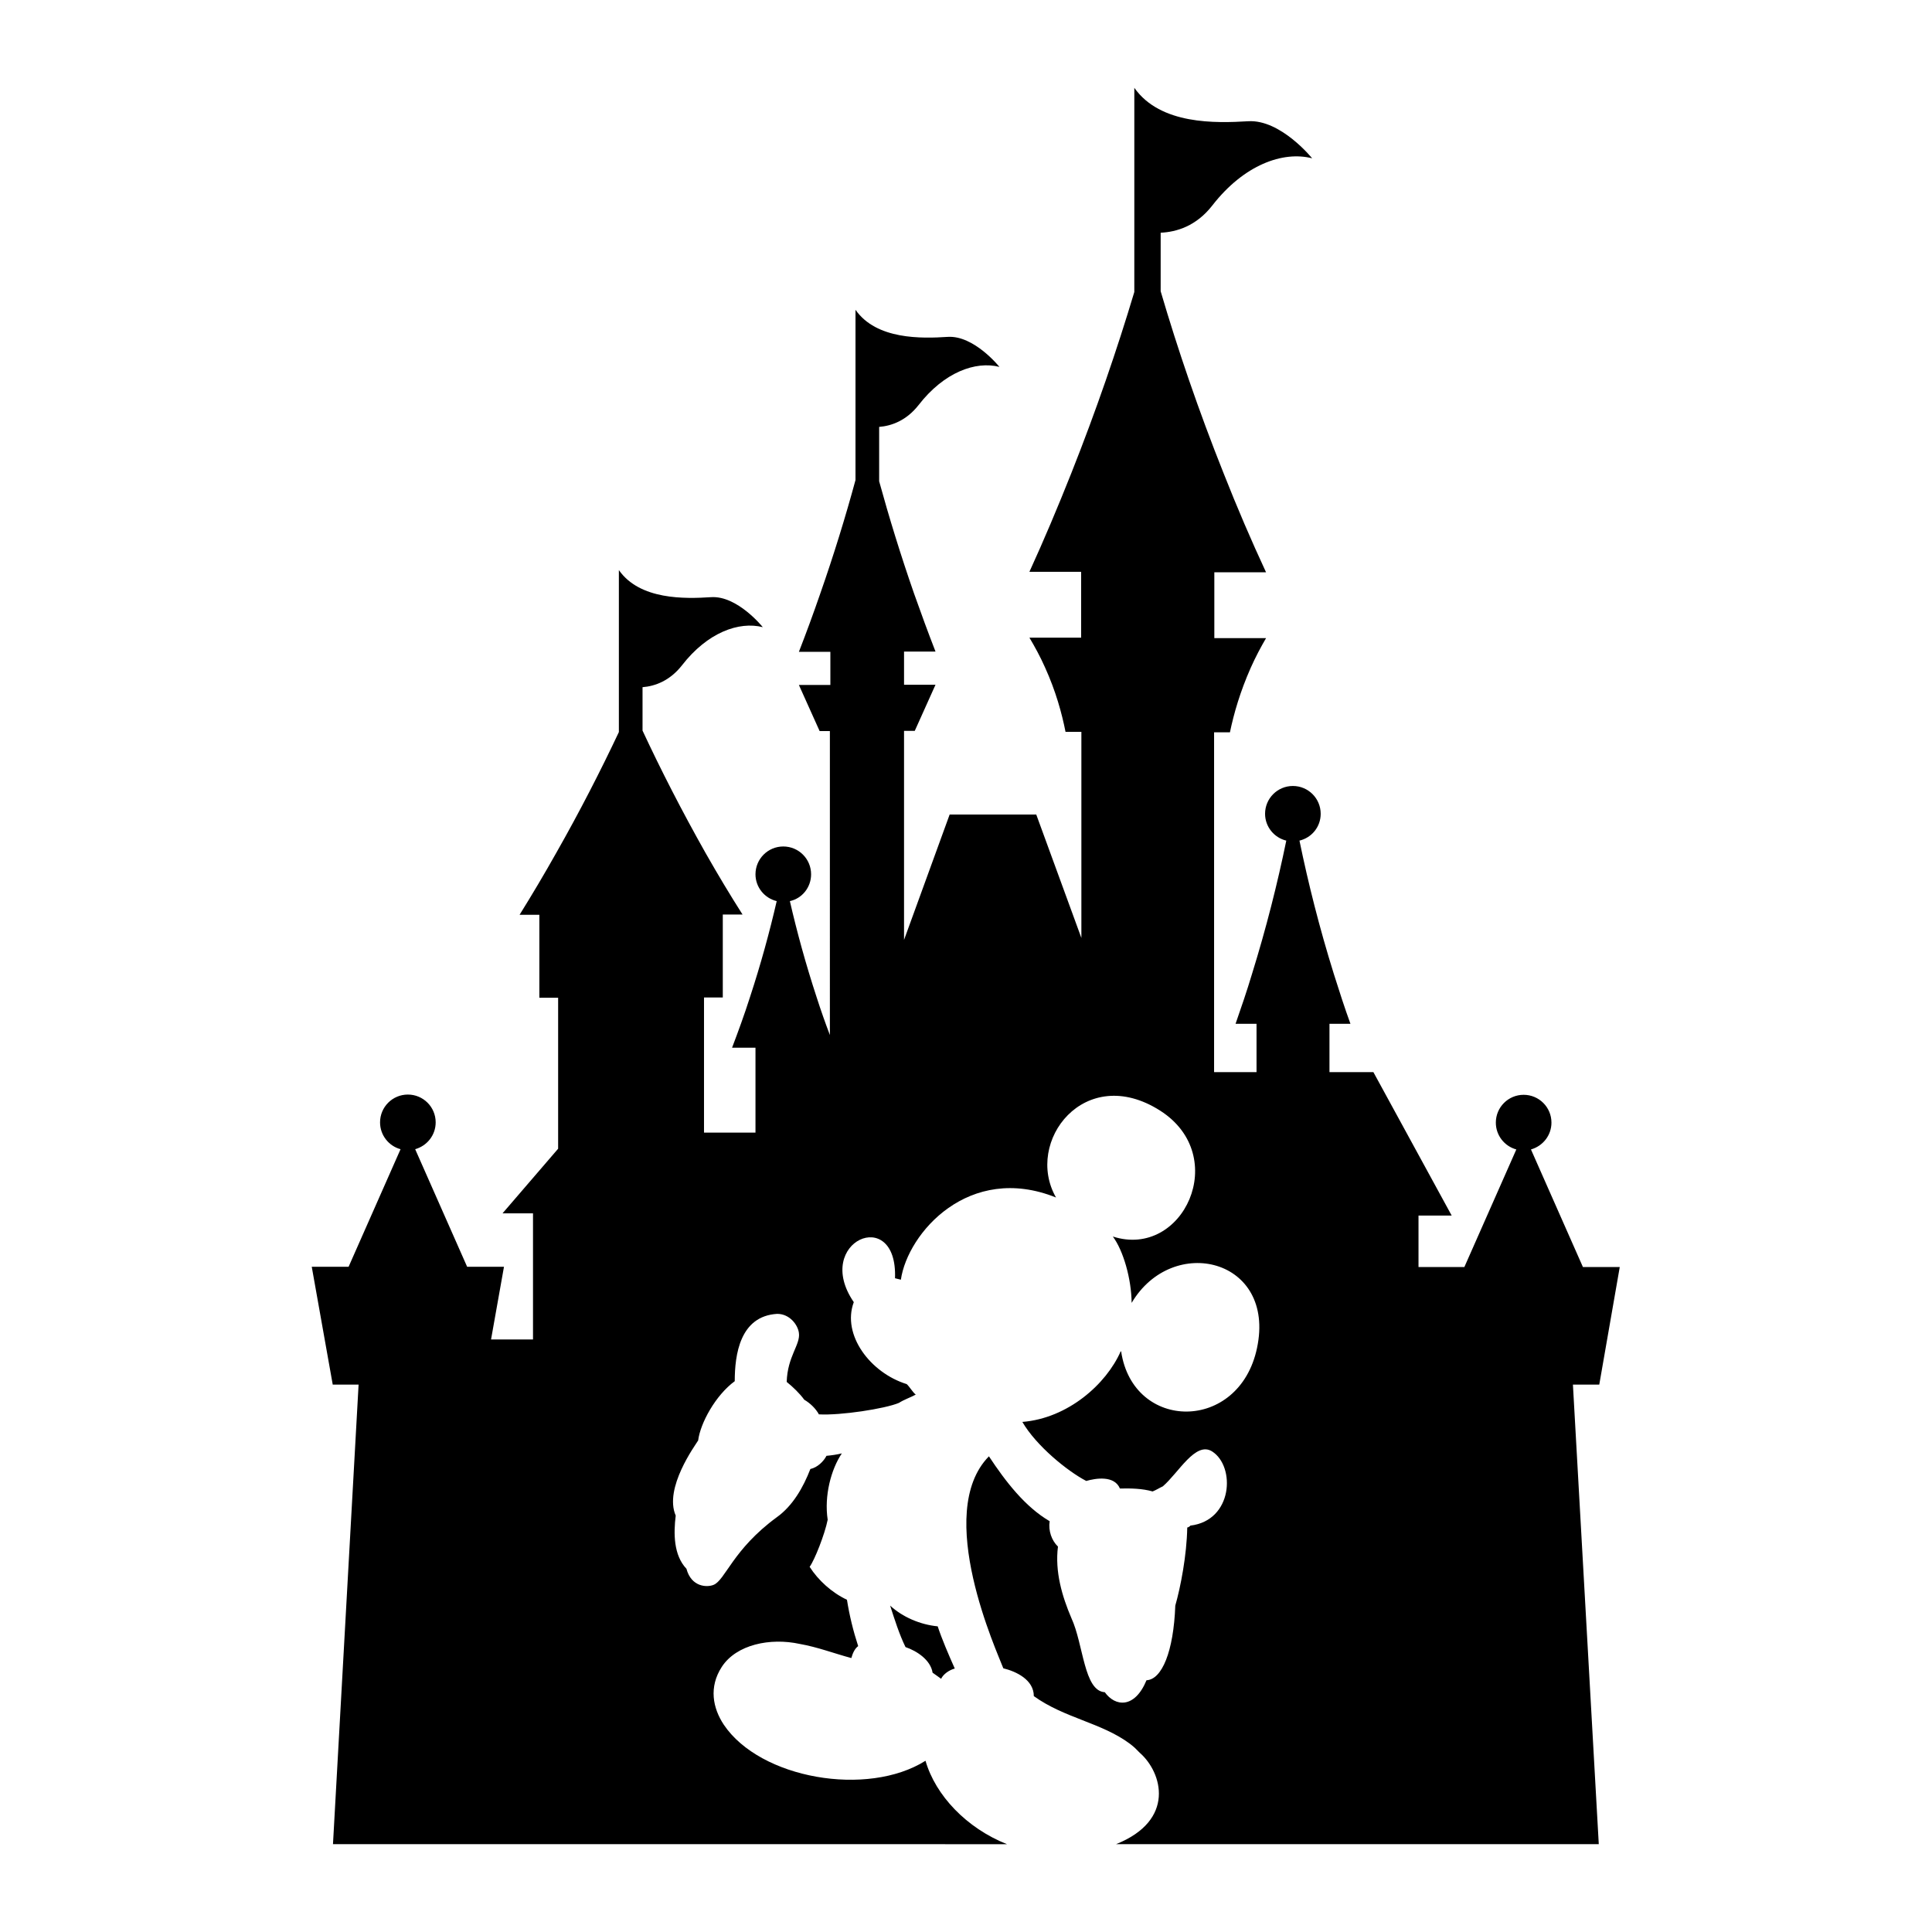 <?xml version="1.0" encoding="utf-8"?>
<!-- Generator: Adobe Illustrator 21.1.0, SVG Export Plug-In . SVG Version: 6.00 Build 0)  -->
<svg version="1.1" id="Warstwa_1" xmlns="http://www.w3.org/2000/svg" xmlns:xlink="http://www.w3.org/1999/xlink" x="0px" y="0px"
	 viewBox="0 0 792 792" style="enable-background:new 0 0 792 792;" xml:space="preserve">
<path d="M655.6,567.6h-10.8L655.4,756h-73.7H569H457.5c24.5-9.8,19-29.4,9.7-37.5c-0.6-0.6-1.3-1.3-2-2c-0.8-0.7-1.5-1.3-2.2-1.8
	c-11.5-8.5-26.7-10.4-39.2-19.4c0-6.7-7.2-10.1-12.5-11.4c-2.3-6.2-28.8-63.6-5.9-86.9c6.8,10.3,14.8,20.7,24.9,26.6
	c-0.6,3.9,0.8,7.9,3.4,10.4c-1.3,10.3,1.7,20.4,5.5,29.3c5,10.8,5.1,29.9,13.7,30.4c4.2,5.9,12.2,6.9,17.1-4.9
	c6.3-0.3,11.1-11.7,11.8-30.6c2.2-7.7,4.7-20.7,4.9-32c0.5-0.1,1.1-0.5,1.3-0.8c17.5-2.1,18.5-24.3,8.9-30.4
	c-6.8-4.3-13.7,8.7-20.2,14.3c-1.5,0.7-2.7,1.5-4.2,2.1c-4.2-1.2-8.8-1.3-13.4-1.2c-2.3-5.5-10-4.2-13.8-3.1
	c-7.7-4-20.5-14.4-26.2-24.2c18.7-1.5,34.4-15.5,40.3-28.9c0.1,0.1,0.2-0.2,0.2,0c4.9,32.9,48.4,33.3,55.7-1.4
	c7.8-36.7-34.6-46.9-51.4-18.5c-0.1-9.9-3.4-21.4-7.7-27.2c28.8,9.3,48.5-33,19.4-51.6c-30.9-19.7-55.8,12.7-42.7,35.6
	c-35.6-14.3-60.8,14.5-63.6,33.7c-0.8-0.2-1.6-0.4-2.4-0.6c1.1-30.3-33.9-15-16.9,9.8c-5,13.4,6.8,29,21.7,33.6
	c1.2,1.1,2.5,3.4,3.7,4.3c-2.2,1.2-4.7,2-6.9,3.4c-5.7,2.4-23.9,5.2-32.8,4.7c-1.3-2.4-3.6-4.6-6-6c-1.9-2.6-4.6-5.2-7.2-7.3
	c0.3-10.5,5.7-15.3,5-20.1c-0.4-3.2-3.7-7.8-8.9-7.8c-15.3,0.9-17.4,16.8-17.4,27.6c-7.9,5.8-14.1,17.2-15,24.3
	c-1.2,2-14.1,19.5-9.2,30.8c-0.9,7.3-0.9,16.2,4.4,21.8c2,7.5,8.4,7.7,11.1,6.6c4.8-1.9,7.9-14.5,25.9-27.7
	c6.6-4.7,10.9-12.3,13.8-19.8c2.9-0.6,5.5-3.2,6.6-5.4c2.1-0.2,4.3-0.5,6.3-1c-4.4,6.5-7.3,17.4-5.8,27.2c-1.2,6-5.4,16.6-7.4,19.3
	c3.5,5.5,9.1,10.6,15.3,13.5c1,6.4,2.6,12.9,4.6,19c-1.5,1.1-2.3,3.1-2.8,4.9c-7.1-1.9-13.8-4.5-21.2-5.8c-12-2.6-25.9,0.2-31.9,9.4
	c-5.4,8.3-3.7,16.9,0.8,23.7c14.9,22.2,58.9,29.8,82.7,14.8c4.1,14.2,16.8,27.6,33.4,34.2H222.9h-4.3h-82.1L147,567.6h-10.6
	l-8.6-48.3h15.1l21.3-48.2c-4.8-1.3-8.4-5.7-8.4-11c0-6.3,5.1-11.4,11.4-11.4s11.4,5.1,11.4,11.4c0,5.2-3.5,9.6-8.4,11l21.3,48.2
	h15.1l-5.3,29.8h17.2v-51.7h-12.5l22.8-26.5v-61.9h-7.7v-34c-2.7,0-5.4,0-8.1,0c5.1-8.2,10.1-16.6,15.1-25.5
	c9.6-16.9,18.1-33.5,25.6-49.4v-19.3v-3.1v-44c8.6,12.3,27.1,11.8,37.8,11.1c10.8-0.7,21.2,12.3,21.2,12.3
	c-9.8-2.5-22.7,2.2-33.1,15.6c-5,6.4-11.1,8.6-16.2,9v17.8c7.5,16.1,16.1,32.9,25.8,50.1c5,8.8,10.1,17.3,15.2,25.3
	c-2.7,0-5.4,0-8.1,0v34h-7.7v55.4h21.1v-34.8c-3.2,0-6.4,0-9.6,0c2.5-6.6,5-13.4,7.3-20.6c4.5-13.7,8.1-26.9,11-39.5
	c-5-1.2-8.7-5.7-8.7-11c0-6.3,5.1-11.4,11.4-11.4c6.3,0,11.4,5.1,11.4,11.4c0,5.4-3.7,9.9-8.7,11c2.9,12.6,6.5,25.8,11,39.5
	c1.7,5.3,3.5,10.4,5.4,15.4V299.7H336l-8.5-18.9h12.9v-13.6c-4.3,0-8.6,0-12.9,0c3-7.7,5.9-15.6,8.7-23.7
	c5.6-16,10.4-31.6,14.5-46.7v-22.7V171v-44c8.6,12.3,27.1,11.8,37.8,11.1c10.8-0.7,21.2,12.3,21.2,12.3c-9.8-2.5-22.7,2.2-33.1,15.6
	c-5,6.4-11.1,8.6-16.2,9v22.3c4.1,14.9,8.8,30.2,14.3,46c2.9,8.2,5.8,16.1,8.8,23.8c-4.3,0-8.6,0-12.9,0v13.6h12.9l-8.5,18.9h-4.4
	v85.7l18.7-51.4h35.5l18.5,50.6v-84.5h-6.5c-1.5-7.6-4-16.7-8.4-26.4c-2-4.5-4.2-8.5-6.4-12.2c7.1,0,14.1,0,21.2,0v-27
	c-7.1,0-14.1,0-21.2,0c5.9-12.9,11.6-26.4,17.2-40.5c10.2-25.7,18.7-50.5,25.8-74.2V94.1V82.5V36c10.7,15.2,33.4,14.5,46.7,13.7
	c13.3-0.8,26.2,15.2,26.2,15.2c-12-3.1-28,2.7-40.9,19.3c-6.6,8.5-14.7,10.9-21.2,11.2v24c7,23.8,15.5,48.8,25.8,74.6
	c5.6,14.2,11.4,27.7,17.4,40.6c-7.1,0-14.1,0-21.2,0v27c7.1,0,14.1,0,21.2,0c-2.1,3.6-4.3,7.7-6.3,12.2c-4.3,9.7-6.9,18.7-8.5,26.4
	h-6.5v139.3h17.4v-19.8c-2.9,0-5.7,0-8.6,0c2.3-6.6,4.6-13.3,6.7-20.3c5.9-19,10.5-37.3,14.1-54.8c-5-1.2-8.7-5.7-8.7-11
	c0-6.3,5.1-11.4,11.4-11.4s11.4,5.1,11.4,11.4c0,5.4-3.7,9.8-8.7,11c3.6,17.5,8.2,35.8,14.1,54.7c2.2,7,4.4,13.8,6.8,20.4
	c-2.9,0-5.7,0-8.6,0v19.8h18l32.1,58.8h-13.6v21.1h3.7h15.1l21.3-48.2c-4.8-1.3-8.4-5.7-8.4-11c0-6.3,5.1-11.4,11.4-11.4
	s11.4,5.1,11.4,11.4c0,5.2-3.5,9.6-8.4,11l21.3,48.2h15.1L655.6,567.6z M371.2,675.2c4.7,1.6,10.3,5.3,11.1,10.5
	c1.1,0.7,2.3,1.7,3.5,2.5c0.9-1.9,3.3-3.6,5.6-4.2c-2.5-5.6-5.3-12.1-7-17.3c-7.2-0.7-14.4-3.8-19.5-8.5
	C366.7,663.8,368.7,670.1,371.2,675.2z"/>
</svg>
